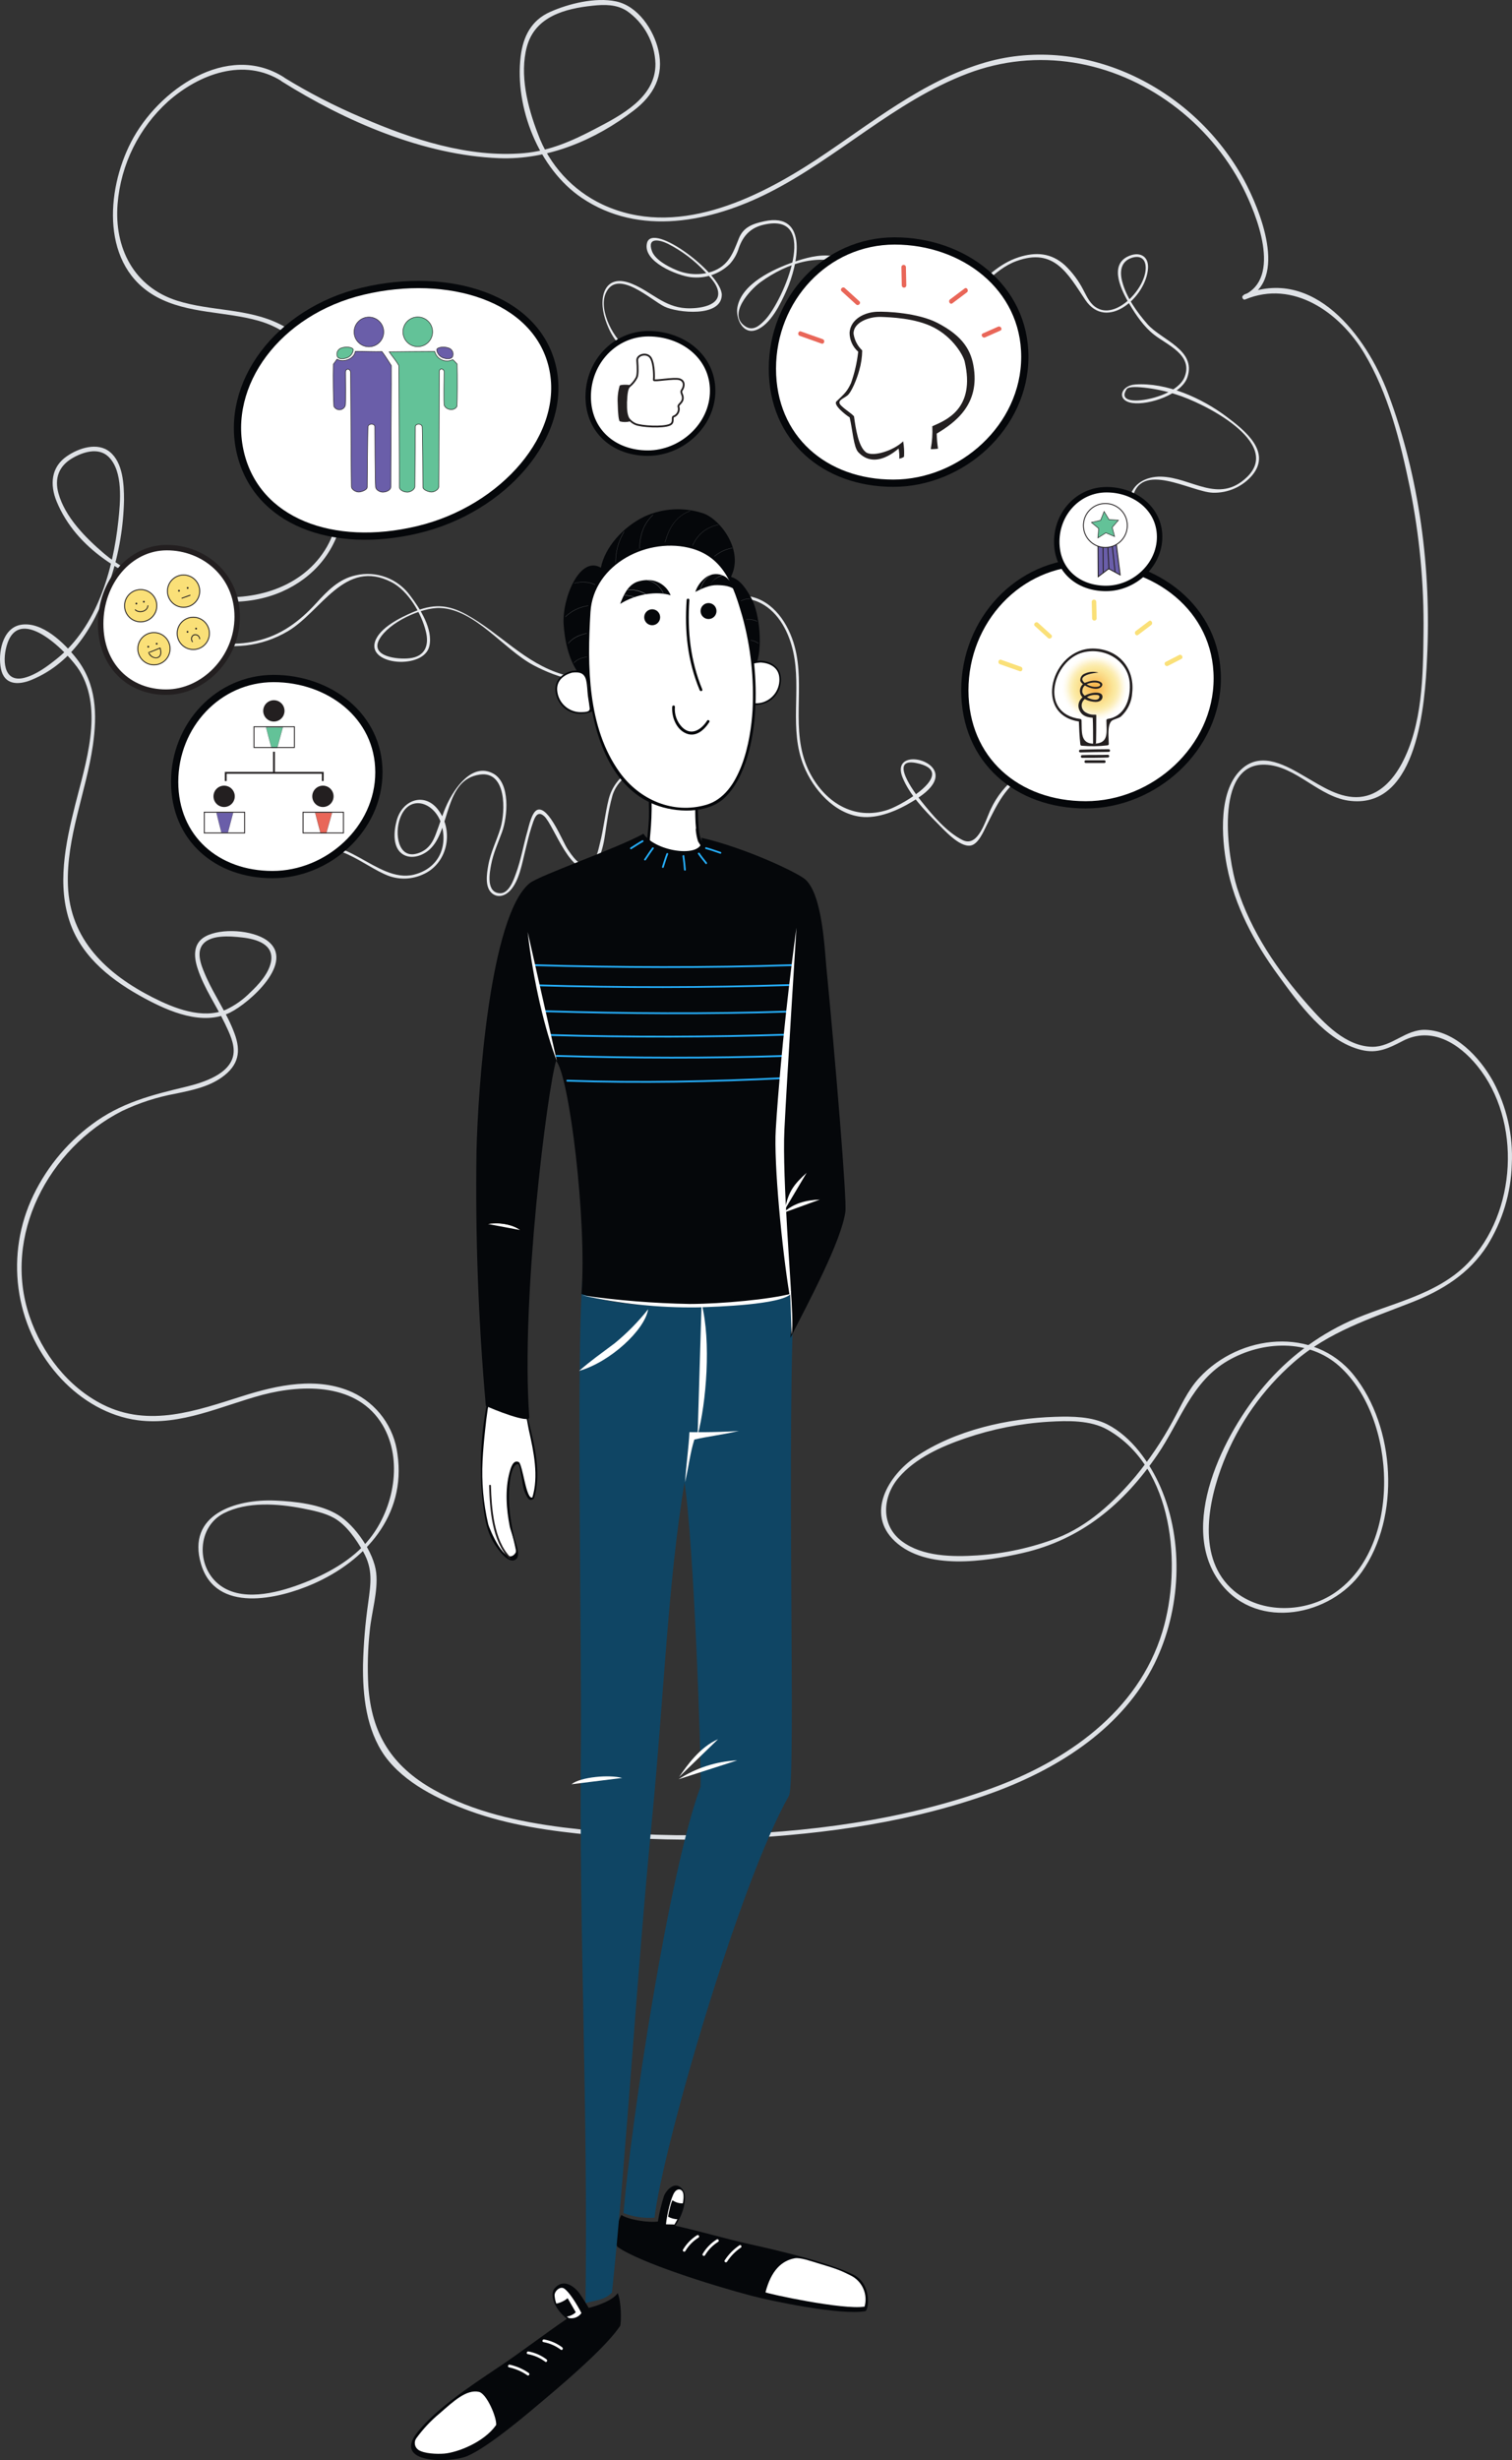 <svg width="366" height="595" viewBox="0 0 366 595" fill="none" xmlns="http://www.w3.org/2000/svg">
<rect x="0" y="0" width="366" height="595" fill="#333333" stroke="none"/>
<path d="M68.757 18.706C54.98 9.929 38.202 21.812 31.738 34.336C25.599 46.193 24.424 64.492 37.93 71.82C45.525 75.936 54.523 75.269 62.653 77.604C73.502 80.719 78.299 89.943 80.378 100.361C82.421 110.559 84.509 123.838 78.624 133.088C72.485 142.742 60.207 145.726 49.516 143.979C41.105 142.602 31.747 139.468 25.161 133.86C20.732 130.087 15.75 125.084 14.154 119.327C13.163 115.746 14.198 112.78 17.434 110.857C19.969 109.357 23.74 108.11 26.204 110.41C29.905 113.92 29.125 121.477 28.643 125.997C27.371 137.933 23.451 151.571 13.733 159.347C11.47 161.155 8.761 163.191 5.91 163.928C0.648 165.28 0.517 159.233 1.823 155.52C5.112 146.191 16.733 158.153 19.241 162.182C25.126 171.713 20.688 184.746 18.189 194.698C15.856 203.975 13.681 214.208 17.075 223.511C20.127 231.866 27.441 237.386 35.01 241.459C40.965 244.671 49.042 248.164 55.699 244.89C60.303 242.626 71.766 232.603 64.609 227.434C61.101 224.915 53.532 224.389 49.7 226.495C46.7 228.154 46.885 231.357 47.84 234.253C49.393 239.01 52.366 243.196 54.506 247.681C55.506 249.796 56.848 252.49 56.514 254.922C55.848 259.81 49.051 261.855 45.113 262.82C36.711 264.83 29.213 266.699 22.161 272C15.78 276.762 10.728 283.084 7.489 290.36C4.358 297.485 3.387 305.372 4.697 313.044C6.007 320.716 9.539 327.834 14.856 333.514C19.758 338.718 26.213 342.554 33.361 343.501C43.815 344.879 53.664 339.991 63.513 337.358C73.528 334.725 86.596 334.541 92.612 344.66C97.612 353.085 95.358 364.767 89.481 372.147C85.316 377.413 78.835 380.862 72.66 383.162C66.802 385.347 58.163 387.55 52.796 383.048C47.428 378.545 47.806 369.251 54.181 365.995C59.803 363.125 67.214 363.652 73.213 364.819C75.712 365.311 78.58 365.872 80.834 367.127C83.869 368.821 86.28 372.393 87.947 375.333C90.315 379.546 89.753 382.986 89.131 387.62C88.419 392.564 88 397.546 87.876 402.54C87.771 410.105 88.657 418.337 93.139 424.683C97.91 431.274 106.25 435.276 113.696 437.996C123.194 441.446 133.306 442.867 143.322 443.815C155.234 444.95 167.213 445.226 179.166 444.64C199.995 443.622 221.613 440.533 241.241 433.231C256.799 427.377 271.831 417.723 279.453 402.382C285.837 389.446 286.706 372.981 280.917 359.667C278.348 353.77 273.901 347.468 268.025 344.484C264.263 342.589 259.553 342.536 255.44 342.668C243.986 343.019 231.19 345.871 221.596 352.383C215.062 356.824 209.44 366.083 216.649 372.797C224.253 379.871 238.505 377.685 247.582 375.597C261.737 372.349 271.998 363.792 280.181 351.821C285.645 343.844 288.425 334.198 297.221 329.099C305.553 324.272 316.823 323.737 324.286 330.495C338.16 343.071 339.476 373.903 323.199 385.163C316.103 390.069 305.439 390.429 298.642 384.706C289.635 377.045 292.371 363.231 296.151 353.612C299.823 344.301 305.676 336.008 313.218 329.433C321.681 322.078 331.53 318.989 341.756 314.969C349.158 312.073 355.648 308.036 360.007 301.252C363.7 295.335 365.752 288.54 365.953 281.567C366.298 274.589 364.727 267.651 361.41 261.504C358.165 255.676 352.228 249.322 345.098 249.076C340.257 248.91 336.968 253.219 332.197 253.175C325.812 253.105 320.559 247.541 316.647 243.109C309.315 234.824 302.808 225.301 299.44 214.673C297.221 207.652 293.652 184.579 306.184 184.939C313.788 185.167 319.34 192.978 327.014 193.715C343.256 195.383 344.94 169.958 345.431 159.329C346.527 137.757 343.616 115.333 335.968 95.078C330.767 81.308 317.972 64.264 301.071 71.276L301.492 72.285C312.017 67.608 304.886 50.502 301.168 43.595C295.191 32.634 285.906 23.843 274.638 18.477C263.403 13.141 250.687 11.632 238.68 15.046C223.324 19.478 210.773 29.939 197.644 38.584C182.805 48.308 163.493 57.664 145.9 49.484C138.596 46.067 132.944 39.89 130.184 32.309C127.711 25.92 125.711 18.021 127.553 11.246C129.553 4.014 136.691 2.092 143.427 1.381C146.321 1.074 149.198 1.021 151.732 2.636C153.805 4.076 155.511 5.982 156.714 8.201C157.917 10.421 158.584 12.891 158.661 15.415C158.749 23.568 150.355 27.877 144.076 31.159C138.533 34.064 133.113 36.487 126.816 37.039C113.424 38.207 99.787 33.713 87.657 28.465C81.109 25.701 74.779 22.444 68.722 18.723C68.126 18.346 67.573 19.294 68.17 19.671C83.553 29.325 102.47 37.548 120.791 38.259C132.631 38.724 144.12 33.871 153.434 26.71C158.231 23.024 160.792 18.346 159.38 12.185C158.231 7.182 154.425 1.443 149.084 0.328C144.102 -0.708 137.682 0.863 133.14 2.891C128.597 4.918 126.623 8.841 126.036 13.624C124.527 25.99 130.421 40.831 140.813 47.852C154.776 57.287 172.132 53.697 186.217 46.553C202.88 38.101 216.588 24.489 234.181 17.802C251.029 11.395 269.262 14.633 283.715 25.262C290.882 30.538 296.738 37.398 300.826 45.307C304.088 51.687 310.473 67.248 300.984 71.425C300.422 71.671 300.835 72.663 301.413 72.426C313.069 67.581 324.321 75.62 330.206 85.406C336.091 95.192 338.976 106.873 341.265 117.879C343.611 129.43 344.722 141.198 344.58 152.984C344.466 163.384 344.352 175.267 339.318 184.676C337.196 188.625 333.863 192.355 329.136 192.759C324.409 193.162 319.989 190.205 316.068 187.932C311.569 185.299 305.632 181.718 300.835 185.755C294.801 190.837 295.66 202.614 296.984 209.451C298.852 219.105 303.632 227.969 309.368 235.824C314.314 242.608 320.874 251.841 329.539 253.939C333.433 254.886 336.17 253.526 339.572 251.753C346.51 248.155 353.184 252.359 357.613 257.818C368.391 271.096 367.181 293.344 355.271 305.544C347.562 313.442 336.24 315.198 326.566 319.586C318.687 323.215 311.695 328.523 306.079 335.137C296.379 346.45 284.627 369.365 295.713 383.241C304.597 394.378 322.129 390.797 329.645 380.178C339.046 366.917 337.81 345.125 327.671 332.557C318.121 320.718 300.098 322.64 290.302 333.233C287.425 336.349 285.837 340.14 283.82 343.809C281.259 348.523 278.249 352.979 274.831 357.114C269.639 363.257 263.43 369.049 255.852 371.989C249.666 374.342 243.162 375.756 236.558 376.185C230.629 376.571 223.324 376.501 218.342 372.779C213.08 368.883 213.615 361.949 217.553 357.359C221.613 352.62 227.893 349.838 233.664 347.863C240.177 345.627 246.962 344.281 253.835 343.861C258.466 343.598 263.93 343.431 268.087 345.783C284.136 354.876 286.153 378.809 281.382 394.606C275.497 414.046 258.036 426.026 239.768 432.608C218.474 440.296 195.04 443.306 172.535 443.806C160.448 444.09 148.356 443.48 136.358 441.981C125.562 440.603 114.617 438.251 105.04 432.88C94.866 427.184 89.92 419.355 89.157 407.727C88.916 403.304 89.03 398.87 89.499 394.466C89.92 389.963 91.551 384.926 91.069 380.424C90.534 375.518 86.017 368.962 81.816 366.381C77.615 363.801 71.459 363.125 66.609 362.923C57.014 362.511 45.104 366.302 48.665 378.291C52.226 390.279 67.302 386.804 75.791 383.083C88.438 377.527 98.348 366.495 96.217 351.716C95.819 348.493 94.606 345.424 92.692 342.801C90.778 340.178 88.227 338.087 85.281 336.726C76.817 332.891 67.153 334.971 58.698 337.656C47.578 341.167 36.124 345.327 24.924 339.719C16.417 335.453 10.19 327.3 7.156 318.392C0.499 298.865 11.769 277.766 29.502 268.727C33.628 266.751 37.999 265.334 42.499 264.514C46.35 263.707 50.393 262.908 53.699 260.565C57.786 257.642 58.417 254.316 56.725 249.84C54.971 245.118 51.989 240.932 49.928 236.333C49.051 234.288 47.516 231.067 48.779 228.856C50.48 225.898 55.795 226.416 58.61 226.732C62.075 227.118 66.504 228.373 65.565 232.779C64.934 235.614 62.557 238.167 60.505 240.098C58.828 241.788 56.869 243.172 54.716 244.188C48.954 246.602 42.096 243.846 36.939 241.222C25.81 235.552 16.917 227.276 16.443 214.111C16.022 202.509 20.828 191.644 22.477 180.314C23.573 172.678 23.354 165.394 18.452 159.189C15.592 155.556 10.111 150.132 4.91 151.132C0.525 152.01 -0.536 158.074 0.227 161.752C1.034 165.692 4.419 165.754 7.612 164.437C18.048 160.163 23.652 150.114 26.818 139.863C28.813 133.728 29.892 127.331 30.02 120.88C30.02 117.15 29.765 111.911 26.608 109.313C23.617 106.847 19.039 108.365 16.189 110.34C12.33 112.973 12.032 117.247 13.733 121.345C18.548 132.904 30.195 139.442 41.447 143.084C50.156 145.91 59.698 146.832 68.266 143.084C75.817 139.758 81.281 133.43 82.807 125.233C84.456 116.457 82.992 106.215 80.878 97.552C78.975 89.742 75.239 82.132 67.723 78.394C59.996 74.523 51.007 75.296 42.903 72.733C32.379 69.407 27.608 59.919 28.467 49.3C29.24 39.792 33.61 30.937 40.684 24.542C48.191 17.907 59.049 13.817 68.205 19.645C68.801 20.031 69.354 19.083 68.757 18.706Z" fill="#DFE2E6"/>
<path d="M33.677 141.908C40.035 155.459 56.865 160.286 69.722 152.642C77.8 147.85 83.465 134.984 94.77 140.802C98.822 142.891 102.006 148.368 103.067 152.659C103.944 156.038 102.918 158.803 99.129 159.206C96.314 159.549 89.482 158.838 91.832 154.608C94.13 150.509 102.041 146.858 106.61 147.051C115.047 147.42 121.931 157.03 129.062 160.848C135.315 164.2 142.91 166.175 149.935 164.358C157.951 162.252 162.116 155.318 167.94 150.088C172.325 146.165 178.464 142.9 184.261 145.928C188.585 148.201 191.023 153.107 192.023 157.706C194.005 166.807 190.953 176.39 194.557 185.246C196.855 190.907 201.872 196.708 208.292 197.533C212.563 198.077 217.316 196.014 220.877 193.838C222.947 192.574 227.156 189.889 226.367 186.878C225.341 182.982 215.948 181.77 218.474 188.037C220.149 192.17 223.736 195.935 226.814 199.016C228.463 200.64 232.19 204.914 234.909 204.51C236.768 204.238 238.058 201.157 238.751 199.771C241.32 194.619 243.364 190.073 248.608 187.036C253.572 184.158 258.431 184.482 263.921 184.482C268.894 184.482 274.393 183.455 275.612 189.748C275.691 190.169 276.322 189.994 276.243 189.573C275.121 183.719 270.762 183.692 265.622 183.763C258.466 183.85 252.222 183.271 246.144 187.852C243.453 189.901 241.298 192.572 239.864 195.637C238.54 198.358 236.812 205.098 232.962 203.158C229.112 201.219 225.7 197.12 223.034 193.803C221.377 191.749 214.975 183.148 221.815 184.544C232.129 186.641 218.693 194.558 215.062 195.804C206.66 198.682 199.276 193.864 195.619 186.071C191.234 176.61 194.996 166.131 192.365 156.372C190.9 150.948 187.278 145.296 181.367 144.216C174.079 142.874 168.098 148.692 163.59 153.554C160.213 157.214 156.872 160.944 152.189 162.857C147.093 164.929 141.463 164.665 136.253 163.129C126.974 160.382 121.142 153.195 112.959 148.666C108.302 146.086 104.733 146.033 99.892 148.087C96.954 149.359 91.832 151.817 90.762 155.239C89.008 160.962 102.593 161.962 103.917 156.319C104.908 152.185 101.628 147.113 99.269 144.032C97.797 142.016 95.766 140.477 93.426 139.608C91.087 138.738 88.544 138.577 86.114 139.144C81.992 140.021 79.194 142.97 76.467 145.963C72.441 150.351 67.933 153.712 62.022 155.029C56.556 156.316 50.815 155.681 45.761 153.231C40.708 150.781 36.652 146.665 34.273 141.575C34.098 141.189 33.528 141.522 33.712 141.908H33.677Z" fill="#E8EAED"/>
<path d="M152.232 84.502C148.724 82.431 144.786 75.111 146.619 70.951C149.347 64.755 157.556 72.575 160.862 74.163C163.993 75.664 174.5 76.796 174.719 71.416C174.912 66.352 157.933 53.495 156.617 58.778C155.495 63.325 164.046 66.677 167.221 67.037C168.917 67.24 170.637 67.065 172.258 66.525C173.879 65.985 175.36 65.093 176.596 63.913C177.638 62.782 178.409 61.428 178.85 59.954C179.92 56.935 181.726 55.084 184.84 54.355C198.811 51.09 189.637 72.785 185.147 77.428C183.91 78.71 182.393 80.061 180.639 79.069C175.798 76.235 181.604 70.047 184.077 68.248C190.646 63.483 199.188 60.692 206.564 64.834C213.939 68.977 222.911 77.34 231.997 73.093C237.259 70.618 240.355 65.238 246.03 63.149C255.142 59.814 258.439 66.124 262.693 72.505C267.885 80.298 277.497 71.794 277.9 64.843C278.067 61.824 275.708 60.744 273.015 62.026C268.35 64.246 271.577 70.512 273.419 73.575C274.98 76.208 276.927 79.069 279.365 80.956C282.531 83.449 288.793 85.827 286.776 91.102C285.399 94.709 279.102 96.648 275.541 96.85C274.559 96.903 270.849 96.991 272.717 94.121C273.226 93.331 276.164 93.673 276.988 93.752C279.608 94.037 282.191 94.59 284.697 95.402C291.187 97.368 310.561 107.031 301.826 115.412C294.932 122.021 288.398 115.412 280.961 115.281C277.506 115.228 274.129 116.913 273.471 120.494C273.401 120.906 274.033 121.091 274.112 120.669C275.866 111.226 288.249 118.967 293.573 119.169C295.381 119.225 297.179 118.874 298.834 118.142C300.488 117.41 301.957 116.315 303.132 114.938C307.833 109.242 301.317 104.091 296.853 100.747C290.898 96.28 282.373 92.445 274.778 92.989C271.218 93.243 270.156 96.929 274.156 97.473C278.155 98.017 286.039 95.385 287.425 91.242C289.644 84.607 281.207 82.281 277.778 78.42C275.226 75.524 272.603 71.846 271.639 68.064C271.007 65.677 271.305 63.211 273.98 62.35C275.734 61.797 277.05 62.35 277.295 64.176C277.927 69.064 270.63 77.209 265.692 74.567C263.938 73.689 263.149 71.838 262.263 70.179C261.119 67.934 259.604 65.898 257.782 64.158C254.466 61.157 250.765 60.876 246.573 62.219C241.68 63.798 238.61 67.344 234.725 70.451C227.533 76.217 219.456 72.206 212.799 67.879C209.361 65.668 205.59 62.5 201.398 61.903C198.293 61.455 194.855 62.412 191.961 63.43C187.173 65.115 179.481 68.626 178.49 74.356C178.034 76.989 179.806 80.948 182.963 79.842C186.532 78.595 189.006 73.347 190.409 70.188C193.11 64.211 195.908 51.204 185.024 53.513C182.165 54.127 179.92 54.934 178.824 57.734C177.411 61.306 176.333 64.299 172.298 65.703C169.417 66.638 166.292 66.469 163.528 65.229C161.66 64.448 158.556 62.824 157.801 60.7C156.591 57.269 159.722 58.015 161.643 58.945C165.048 60.674 168.121 62.991 170.72 65.791C171.825 66.958 173.211 68.362 173.684 69.933C174.956 74.093 168.948 74.716 166.019 74.541C160.757 74.234 157.696 70.609 153.092 68.687C146.426 65.896 144.716 71.724 146.505 77.226C147.47 80.21 149.136 83.308 151.917 84.941C152.276 85.16 152.609 84.59 152.241 84.37L152.232 84.502Z" fill="#E8EAED"/>
<path d="M74.124 206.581C80.711 202.193 88.06 209.539 93.963 211.794C96.655 212.801 99.634 212.71 102.259 211.54C108.197 209.047 109.968 201.394 106.25 196.111C102.943 191.424 97.427 193.338 96.032 198.402C95.313 201.035 94.91 205.221 97.743 206.757C99.795 207.871 102.426 206.897 104.031 205.423C109.144 200.727 107.407 188.537 116.186 187.335C122.606 186.457 122.387 196.164 121.15 200.271C120.221 203.351 118.738 206.134 118.177 209.372C117.826 211.364 117.3 214.638 119.159 216.104C120.615 217.253 122.378 216.595 123.501 215.384C125.693 213.014 126.342 208.933 127.096 205.94C127.588 203.992 128.017 202.009 128.64 200.087C129.228 198.331 129.833 195.698 131.727 197.401C134.069 199.49 138.506 213.199 143.497 209.337C146.128 207.257 146.4 201.693 146.943 198.7C147.251 196.55 147.696 194.421 148.276 192.328C149.873 187.317 155.81 184.351 160.73 186.668C161.107 186.843 161.441 186.273 161.063 186.097C155.126 183.306 148.873 187.282 147.347 193.259C146.47 196.769 146.119 200.455 145.207 204.001C144.839 205.467 144.33 208.389 142.716 209.109C140.427 210.1 138.331 206.739 137.366 205.317C136.226 203.641 132.867 194.996 130.14 195.848C128.71 196.295 127.991 199.946 127.666 201.052C126.684 204.457 126.105 207.994 124.869 211.32C124.316 212.83 123.194 216.112 121.045 216.042C117.59 215.919 118.519 211.022 118.888 209.118C119.422 206.327 120.563 203.896 121.519 201.263C122.878 197.542 123.632 189.318 119.317 187.054C114.213 184.377 109.959 190.784 108.214 194.505C107.135 196.813 106.46 199.253 105.531 201.64C104.838 203.492 103.943 205.098 102.022 206.028C96.76 208.53 95.532 202.518 96.62 198.612C98.558 191.661 105.39 193.812 106.934 199.604C108.416 205.247 105.855 210.136 100.163 211.549C91.147 213.751 82.693 200.06 73.747 206.046C73.397 206.283 73.747 206.853 74.081 206.616L74.124 206.581Z" fill="#E8EAED"/>
<path d="M160.749 531.044C161.512 529.288 163.933 527.05 165.573 530.096C165.994 530.877 166.081 534.484 163.468 538.302C169.607 539.662 175.492 541.444 181.605 542.795C189.077 544.463 200.154 547.087 206.424 550.062C211.222 552.335 210.248 558.838 209.468 558.97C203.451 560.041 186.665 556.504 181.938 555.258C172.186 552.695 154.75 547.166 149.532 543.462C148.83 542.962 148.787 538.591 150.409 535.704C152.058 536.854 156.943 537.617 159.258 537.292C159.589 535.173 160.088 533.084 160.749 531.044Z" fill="#05070A"/>
<path d="M205.881 550.325C207.244 550.982 208.332 552.099 208.954 553.479C209.577 554.86 209.693 556.415 209.283 557.873C204.144 558.75 185.753 554.748 185.297 554.415C186.656 549.149 189.2 546.771 192.366 546.183C193.707 545.928 196.426 546.92 197.97 547.376C202.995 548.86 203.618 549.211 205.881 550.325Z" fill="white"/>
<path d="M178.998 543.032C177.574 543.998 176.357 545.239 175.42 546.683C175.183 547.034 175.753 547.359 175.99 547.016C176.864 545.666 178.001 544.505 179.331 543.602C179.691 543.374 179.331 542.804 178.998 543.032Z" fill="white"/>
<path d="M173.518 541.61C172.11 542.489 170.934 543.692 170.088 545.121C169.869 545.48 170.439 545.814 170.658 545.454C171.447 544.129 172.542 543.013 173.851 542.198C174.202 541.97 173.851 541.399 173.518 541.628V541.61Z" fill="white"/>
<path d="M168.756 540.592C167.346 541.468 166.17 542.673 165.327 544.103C165.107 544.463 165.677 544.796 165.897 544.436C166.682 543.108 167.777 541.991 169.089 541.18C169.44 540.952 169.089 540.382 168.756 540.61V540.592Z" fill="white"/>
<path d="M161.205 537.959C161.416 535.651 162.442 531.368 163.301 530.184C164.003 529.218 165.055 529.359 165.362 530.394C165.687 531.561 165.266 534.782 163.249 538.021C162.556 537.959 162.073 538.012 161.205 537.959Z" fill="white"/>
<path d="M165.44 532.895C164.506 532.957 163.579 532.7 162.809 532.167C162.485 532.369 161.801 535.449 161.713 536.125C162.477 536.532 163.329 536.749 164.195 536.757C164.66 536.204 165.379 533.246 165.44 532.895Z" fill="#05070A"/>
<path d="M140.244 554.634C139.008 552.967 136.377 550.966 134.246 553.458C133.132 554.757 133.816 558.04 137.219 560.822C132.062 564.332 125.975 568.984 120.766 572.459C112.662 577.857 105.471 582.789 101.103 588.178C94.736 596.076 109.18 595.664 113.039 594.049C118.354 591.829 128.247 583.289 131.851 580.261C138.99 574.267 147.12 567.044 150.137 562.498C150.383 561.568 150.453 556.864 149.523 554.599C148.427 556.293 144.796 557.627 142.507 558.189C142.533 558.25 141.288 556.074 140.244 554.634Z" fill="#05070A"/>
<path d="M100.812 589.661C100.646 589.88 100.526 590.13 100.461 590.398C100.396 590.665 100.387 590.942 100.434 591.213C100.481 591.484 100.583 591.743 100.734 591.972C100.885 592.202 101.082 592.398 101.312 592.548C102.689 593.426 105.697 593.575 107.53 593.426C110.793 593.136 117.177 590.688 120.107 586.492C120.229 584.518 117.765 578.901 115.941 578.497C112.88 577.813 109.696 580.849 106.425 583.693C104.312 585.44 102.427 587.444 100.812 589.661Z" fill="white"/>
<path d="M123.204 572.556C124.802 572.899 126.316 573.555 127.659 574.487C128.019 574.724 128.343 574.153 127.992 573.925C126.601 572.959 125.034 572.276 123.379 571.915C122.967 571.845 122.792 572.477 123.204 572.556Z" fill="white"/>
<path d="M127.728 569.361C129.272 569.63 130.729 570.261 131.981 571.204C132.315 571.459 132.648 570.888 132.306 570.643C131.016 569.664 129.514 569.005 127.921 568.721C127.5 568.65 127.324 569.282 127.745 569.361H127.728Z" fill="white"/>
<path d="M131.51 566.447C133.053 566.723 134.51 567.357 135.763 568.299C136.105 568.554 136.43 567.983 136.096 567.729C134.805 566.756 133.303 566.101 131.711 565.816C131.299 565.737 131.124 566.377 131.536 566.447H131.51Z" fill="white"/>
<path d="M140.744 559.426C139.682 557.364 137.779 554.266 136.534 553.485C135.525 552.853 134.131 554.213 134.245 555.24C134.385 556.451 134.569 558.399 137.648 560.62C138.224 560.756 138.828 560.715 139.38 560.502C139.933 560.289 140.408 559.914 140.744 559.426Z" fill="white"/>
<path d="M134.525 557.171C135.584 556.986 136.576 556.526 137.402 555.837C138.077 557.013 139.042 558.645 139.375 559.242C138.753 559.826 137.96 560.195 137.113 560.295C135.971 559.521 135.074 558.437 134.525 557.171Z" fill="#05070A"/>
<path d="M182.911 160.97C184.727 157.065 183.911 148.49 181.938 144.804C180.798 142.672 179.158 140.065 176.921 139.539C180.131 133.263 174.518 125.777 170.379 124.206C165.684 122.607 160.556 122.858 156.04 124.908C150.777 127.427 146.392 132.43 145.454 137.309C140.306 134.246 135.991 144.831 136.438 151.106C136.885 157.381 138.903 164.147 144.603 166.473C146.577 167.173 148.649 167.552 150.742 167.597C157.68 168.079 164.722 168.957 171.598 167.921C180.544 166.543 181.105 164.876 182.911 160.97Z" fill="#05070A"/>
<g opacity="0.5">
<path opacity="0.5" d="M144.893 142.022C143.63 140.609 140.674 140.504 139.008 141.039C138.955 141.039 139.008 141.136 139.008 141.118C140.657 140.592 143.577 140.706 144.814 142.084L144.875 142.022H144.893Z" fill="white"/>
<path opacity="0.5" d="M144.34 146.182C141.402 146.437 139.008 147.06 136.824 149.166C136.824 149.166 136.824 149.263 136.886 149.228C139.052 147.165 141.429 146.524 144.34 146.27C144.402 146.27 144.402 146.173 144.34 146.182Z" fill="white"/>
<path opacity="0.5" d="M143.358 152.879C141.191 153.221 138.929 153.756 137.525 155.608C137.525 155.608 137.525 155.713 137.587 155.669C138.981 153.914 141.235 153.309 143.384 152.958C143.436 152.958 143.384 152.87 143.384 152.879H143.358Z" fill="white"/>
<path opacity="0.5" d="M143.227 158.724C141.622 158.838 140.113 159.075 138.912 160.242C138.904 160.251 138.9 160.263 138.9 160.276C138.901 160.288 138.907 160.3 138.916 160.308C138.926 160.316 138.938 160.32 138.95 160.319C138.962 160.318 138.974 160.313 138.982 160.303C140.166 159.145 141.613 158.917 143.227 158.811C143.239 158.811 143.25 158.807 143.258 158.799C143.266 158.79 143.271 158.779 143.271 158.768C143.271 158.756 143.266 158.745 143.258 158.736C143.25 158.728 143.239 158.724 143.227 158.724Z" fill="white"/>
<path opacity="0.5" d="M177.247 132.491C175.482 132.807 173.847 133.627 172.537 134.852C172.493 134.852 172.537 134.957 172.599 134.913C173.898 133.699 175.522 132.888 177.273 132.579C177.326 132.579 177.273 132.482 177.273 132.491H177.247Z" fill="white"/>
<path opacity="0.5" d="M173.825 126.918C172.421 127.168 171.105 127.779 170.006 128.689C168.907 129.6 168.063 130.779 167.555 132.114C167.555 132.166 167.625 132.193 167.642 132.114C168.147 130.795 168.984 129.629 170.072 128.729C171.16 127.829 172.462 127.227 173.852 126.979C173.904 126.979 173.852 126.883 173.852 126.892L173.825 126.918Z" fill="white"/>
<path opacity="0.5" d="M167.029 123.548C163.521 124.856 161.925 127.681 160.934 131.157C160.934 131.21 161.004 131.236 161.013 131.157C161.995 127.717 163.53 124.899 167.055 123.609C167.108 123.609 167.055 123.504 167.055 123.522L167.029 123.548Z" fill="white"/>
<path opacity="0.5" d="M158.031 124.504C155.338 127.05 154.689 130.209 154.777 133.799C154.777 133.81 154.782 133.821 154.79 133.83C154.798 133.838 154.809 133.843 154.821 133.843C154.833 133.843 154.844 133.838 154.852 133.83C154.86 133.821 154.865 133.81 154.865 133.799C154.786 130.235 155.409 127.111 158.092 124.566C158.092 124.522 158.092 124.461 158.031 124.504Z" fill="white"/>
<path opacity="0.5" d="M151.031 128.559C149.542 131.013 148.835 133.864 149.005 136.73C149.005 136.742 149.01 136.753 149.018 136.761C149.026 136.769 149.038 136.774 149.049 136.774C149.061 136.774 149.072 136.769 149.08 136.761C149.088 136.753 149.093 136.742 149.093 136.73C148.917 133.878 149.621 131.041 151.11 128.603C151.11 128.603 151.058 128.515 151.031 128.603V128.559Z" fill="white"/>
<path opacity="0.5" d="M179.141 145.541C179.852 145.076 180.686 144.835 181.535 144.848C181.596 144.848 181.596 144.769 181.535 144.76C180.671 144.749 179.823 144.993 179.097 145.463C179.09 145.466 179.083 145.472 179.079 145.479C179.075 145.486 179.072 145.494 179.072 145.502C179.072 145.51 179.075 145.518 179.079 145.525C179.083 145.532 179.09 145.538 179.097 145.541H179.141Z" fill="white"/>
<path opacity="0.5" d="M180.438 149.868C181.394 149.742 182.366 149.898 183.236 150.316C183.288 150.316 183.332 150.263 183.279 150.237C182.396 149.815 181.409 149.657 180.438 149.781C180.385 149.781 180.385 149.877 180.438 149.868Z" fill="white"/>
<path opacity="0.5" d="M181.28 154.845C182.093 154.883 182.88 155.148 183.552 155.608C183.596 155.608 183.639 155.564 183.596 155.529C182.91 155.062 182.109 154.795 181.28 154.757C181.269 154.757 181.257 154.761 181.249 154.77C181.241 154.778 181.236 154.789 181.236 154.801C181.236 154.812 181.241 154.824 181.249 154.832C181.257 154.84 181.269 154.845 181.28 154.845Z" fill="white"/>
</g>
<path d="M168.748 200.613C169.011 202.904 169.23 204.036 170.826 205.695C164.363 208.24 161.021 208.24 156.732 204.273C157.284 200.052 157.483 195.793 157.329 191.539C163.003 193.715 165.731 193.083 168.537 192.46C168.537 192.46 168.485 198.314 168.748 200.613Z" fill="white"/>
<path d="M168.414 200.613C168.487 201.588 168.672 202.551 168.966 203.483C169.054 203.703 170.08 205.177 170.054 205.326C169.721 207.082 163.397 207.231 162.161 206.985C161.036 206.741 159.967 206.285 159.012 205.642C157.197 204.475 157.205 203.799 157.398 201.939C157.667 199.203 157.778 196.455 157.732 193.706C157.732 193.373 157.477 192.013 157.732 191.793C160.333 193.12 163.273 193.63 166.169 193.259C166.3 193.259 168.677 192.767 168.282 192.53C168.357 193.163 168.357 193.802 168.282 194.435C168.282 196.497 168.282 198.568 168.493 200.578C168.537 201 169.194 201 169.15 200.578C168.94 197.866 168.87 195.145 168.94 192.425C168.939 192.375 168.926 192.326 168.904 192.282C168.881 192.237 168.849 192.199 168.809 192.168C168.77 192.138 168.724 192.117 168.675 192.107C168.627 192.096 168.576 192.097 168.528 192.109C164.842 192.931 160.994 192.609 157.495 191.188C157.446 191.174 157.395 191.172 157.345 191.182C157.295 191.191 157.248 191.212 157.207 191.242C157.167 191.273 157.133 191.312 157.11 191.358C157.087 191.403 157.075 191.453 157.074 191.503C156.986 193.592 157.144 195.69 157.074 197.779C157.013 199.622 156.793 201.43 156.618 203.264C156.495 204.589 156.355 204.335 157.495 205.256C161.757 208.723 166.204 207.819 171.01 205.976C171.063 205.958 171.111 205.928 171.149 205.887C171.187 205.846 171.215 205.796 171.229 205.742C171.243 205.688 171.243 205.631 171.229 205.577C171.215 205.523 171.188 205.473 171.15 205.432C169.962 204.083 169.264 202.373 169.168 200.578C169.019 200.201 168.361 200.192 168.414 200.613Z" fill="#05070A"/>
<path d="M184.156 160.014C185.219 160.065 186.259 160.341 187.208 160.821C187.699 161.186 188.102 161.656 188.387 162.196C188.672 162.737 188.833 163.335 188.857 163.946C188.91 164.871 188.761 165.797 188.418 166.658C188.076 167.519 187.549 168.295 186.875 168.931C186.134 169.541 185.263 169.97 184.329 170.187C183.394 170.403 182.423 170.4 181.49 170.177C181.569 168.194 181.209 164.744 180.92 161.322C181.327 160.876 181.83 160.527 182.39 160.3C182.95 160.074 183.553 159.976 184.156 160.014Z" fill="white"/>
<path d="M184.156 160.233C186.313 160.356 188.374 161.4 188.628 163.744C188.779 165.082 188.455 166.43 187.713 167.553C186.97 168.676 185.857 169.502 184.568 169.887C184.027 170.045 183.465 170.116 182.901 170.098C182.086 170.036 181.893 169.835 181.718 169.15C181.594 168.196 181.542 167.234 181.56 166.271C181.481 165.148 181.323 164.016 181.279 162.884C181.279 162.436 181.06 161.594 181.279 161.19C181.744 160.453 183.454 160.268 184.129 160.224C184.41 160.224 184.41 159.768 184.129 159.786C183.059 159.856 181.13 160.102 180.674 161.313C180.647 162.102 180.714 162.892 180.876 163.665C180.946 164.42 181.007 165.166 181.069 165.92C181.202 167.332 181.26 168.75 181.244 170.168C181.246 170.216 181.263 170.263 181.293 170.301C181.323 170.338 181.364 170.366 181.411 170.379C185.059 171.046 188.488 169.01 188.997 165.174C189.435 161.892 187.243 159.961 184.129 159.786C183.857 159.777 183.857 160.216 184.156 160.233Z" fill="#05070A"/>
<path d="M138.516 162.48C137.485 162.738 136.52 163.211 135.683 163.867C135.271 164.321 134.967 164.862 134.792 165.45C134.618 166.038 134.578 166.658 134.675 167.263C134.804 168.18 135.133 169.057 135.638 169.834C136.142 170.61 136.81 171.266 137.595 171.757C138.442 172.207 139.38 172.456 140.338 172.485C141.296 172.514 142.248 172.322 143.12 171.923C142.656 169.993 142.331 166.535 141.945 163.147C141.46 162.785 140.9 162.537 140.307 162.422C139.713 162.306 139.101 162.326 138.516 162.48Z" fill="white"/>
<path d="M138.454 162.269C135.587 162.98 133.806 165.122 134.639 168.132C135.709 171.976 139.595 173.556 143.173 172.134C143.228 172.116 143.274 172.078 143.303 172.028C143.332 171.978 143.342 171.919 143.331 171.862C143.045 170.502 142.828 169.128 142.682 167.746C142.585 166.93 142.498 166.122 142.41 165.306C142.448 164.569 142.365 163.831 142.164 163.121C141.445 162.032 139.63 162.111 138.516 162.243C138.244 162.243 138.235 162.717 138.516 162.682C140.27 162.463 141.48 162.761 141.892 164.569C142.173 165.789 142.164 167.14 142.322 168.378C142.427 169.185 142.594 169.984 142.673 170.783C142.717 171.274 142.901 171.511 142.541 171.897C142.182 172.283 140.787 172.248 140.323 172.248C138.941 172.186 137.628 171.626 136.627 170.671C135.626 169.716 135.004 168.431 134.876 167.053C134.657 164.63 136.42 163.209 138.577 162.664C138.614 162.637 138.641 162.599 138.655 162.556C138.668 162.513 138.669 162.467 138.655 162.424C138.642 162.38 138.615 162.342 138.579 162.315C138.543 162.287 138.5 162.271 138.454 162.269Z" fill="#05070A"/>
<path d="M182.498 171.774C182.226 178.562 180.198 185.164 176.613 190.933C174.693 194.136 171.351 195.488 166.089 195.602C156.275 195.804 150.846 189.459 147.672 183.78C143.936 177.084 143.172 171.581 142.681 163.928C142.26 157.451 142.287 146.375 143.094 143.865C144.365 139.977 149.812 135.493 153.328 133.413C158.082 130.604 173.044 129.691 177.245 140.943C181.446 152.194 182.98 159.163 182.498 171.774Z" fill="white"/>
<path d="M182.166 171.774C181.736 179.199 179.325 192.197 170.993 194.637C162.933 197.006 154.821 193.434 150.05 186.87C142.156 175.996 142.156 160.979 142.928 148.078C143.63 136.335 157.057 129.648 167.625 132.719C175.413 135.01 177.623 142.005 179.702 149.105C181.733 156.48 182.565 164.134 182.166 171.774C182.166 172.195 182.806 172.195 182.824 171.774C183.215 164.511 182.496 157.231 180.693 150.184C179.184 144.708 177.693 138.082 172.852 134.527C165.889 129.402 156.066 130.508 149.576 135.651C146.068 138.442 142.876 141.671 142.402 146.288C141.867 152.661 141.893 159.069 142.481 165.438C143.297 176.399 147.226 190.178 158.583 194.637C163.503 196.567 171.133 196.91 175.299 193.057C180.561 188.16 182.429 178.611 182.824 171.774C182.85 171.344 182.192 171.344 182.166 171.774Z" fill="#05070A"/>
<path d="M166.212 145.112C165.695 152.747 166.422 159.83 169.369 166.93C169.527 167.307 170.167 167.14 170.001 166.754C167.107 159.733 166.361 152.615 166.87 145.112C166.87 144.69 166.238 144.69 166.212 145.112Z" fill="#05070A"/>
<path d="M171.159 174.311C169.8 176.435 167.362 178.102 165.125 175.891C164.492 175.242 164.006 174.464 163.703 173.609C163.401 172.754 163.287 171.844 163.371 170.941C163.371 170.519 162.74 170.519 162.714 170.941C162.547 173.381 163.661 176.364 166.072 177.383C168.484 178.401 170.519 176.505 171.703 174.636C171.931 174.285 171.361 173.951 171.133 174.311H171.159Z" fill="#05070A"/>
<path d="M171.51 149.719C172.575 149.719 173.439 148.855 173.439 147.788C173.439 146.722 172.575 145.857 171.51 145.857C170.444 145.857 169.58 146.722 169.58 147.788C169.58 148.855 170.444 149.719 171.51 149.719Z" fill="#05070A"/>
<path d="M157.871 151.22C158.936 151.22 159.8 150.356 159.8 149.289C159.8 148.223 158.936 147.358 157.871 147.358C156.805 147.358 155.941 148.223 155.941 149.289C155.941 150.356 156.805 151.22 157.871 151.22Z" fill="#05070A"/>
<path d="M178.105 142.856C177.052 141.715 175.193 141.549 173.632 141.513C171.755 141.47 169.992 142.321 168.309 143.155C168.81 141.665 169.783 140.381 171.08 139.495C171.693 139.103 172.398 138.879 173.124 138.845C173.85 138.811 174.573 138.969 175.22 139.302C176.842 140.039 178.105 142.856 178.105 142.856Z" fill="#05070A"/>
<path d="M176.429 140.285C175.547 140.419 174.737 140.849 174.131 141.505C174.131 141.505 174.131 141.557 174.131 141.505C174.735 140.856 175.537 140.427 176.411 140.285H176.429Z" fill="white"/>
<path d="M174.973 139.109C174.263 139.283 173.601 139.615 173.036 140.08C172.472 140.544 172.019 141.13 171.711 141.794C171.711 141.794 171.711 141.847 171.711 141.794C172.018 141.139 172.47 140.562 173.032 140.106C173.594 139.65 174.252 139.327 174.956 139.161V139.117L174.973 139.109Z" fill="white"/>
<path d="M172.316 138.872C171.626 139.265 171.023 139.794 170.543 140.428C170.064 141.062 169.718 141.786 169.527 142.558C169.527 142.558 169.527 142.558 169.571 142.558C169.762 141.793 170.105 141.075 170.58 140.446C171.055 139.818 171.651 139.291 172.334 138.898C172.334 138.898 172.334 138.854 172.334 138.898L172.316 138.872Z" fill="white"/>
<path d="M162.336 143.971C161.953 143.026 161.331 142.197 160.532 141.564C159.732 140.932 158.783 140.518 157.776 140.364C156.565 140.206 155.334 140.333 154.18 140.732C151.882 141.61 150.856 144.146 150.119 146.059C154.039 143.611 159.03 142.926 162.336 143.971Z" fill="#05070A"/>
<path d="M160.616 143.515C160.255 142.697 159.706 141.977 159.014 141.411C158.322 140.845 157.507 140.451 156.635 140.259C156.635 140.259 156.635 140.259 156.635 140.302C157.499 140.493 158.306 140.883 158.991 141.442C159.677 142.002 160.222 142.715 160.581 143.523C160.581 143.523 160.634 143.523 160.581 143.523L160.616 143.515Z" fill="white"/>
<path d="M156.354 143.707C155.044 142.891 153.507 142.518 151.969 142.645V142.689C153.485 142.571 155 142.94 156.292 143.743L156.354 143.707Z" fill="white"/>
<path d="M153.574 144.401C152.808 144.097 151.985 143.965 151.162 144.015C151.162 144.015 151.162 144.067 151.162 144.059C151.979 144.006 152.797 144.138 153.556 144.445V144.401H153.574Z" fill="white"/>
<path d="M192.452 308.255C190.154 343.791 192.794 431.125 190.988 434.293C178.876 455.611 160.292 520.029 158.441 536.362C155.884 536.551 153.318 536.17 150.925 535.247C152.679 514.07 161.853 452.829 169.579 432.134C169.825 425.99 167.913 372.498 165.686 358.562C161.651 382.907 160.66 410.974 157.889 439.383C153.977 479.377 151.75 519.906 148.136 554.476C146.382 556.232 144.505 556.302 141.734 556.986C142.357 508.076 140.155 468.854 140.62 421.541C140.831 400.434 139.507 326.651 140.962 310.142C156.003 315.575 192.452 308.255 192.452 308.255Z" fill="#0F4564"/>
<path d="M129.062 362.292C126.764 364.591 126.554 353.717 125.203 353.673C123.177 353.612 122.896 360.44 122.967 364.758C123.019 367.654 125.124 375.421 125.124 376.255C125.124 377.299 123.528 377.369 122.616 376.536C121.135 375.237 119.92 373.663 119.038 371.902C117.406 368.909 116.529 359.694 116.529 355.288C116.722 349.576 117.308 343.884 118.283 338.253C120.388 338.411 125.3 339.692 126.957 340.965C126.975 340.965 131.447 355.736 129.062 362.292Z" fill="white"/>
<path d="M128.947 362.098C127.395 363.257 126.553 354.103 125.562 353.612C124.176 352.927 123.597 355.183 123.352 356.069C122.212 360.22 122.571 365.074 123.404 369.234C123.624 370.304 125.334 374.728 124.799 375.561C122.387 379.265 118.423 369.672 118.169 368.593C117.007 363.594 116.55 358.457 116.809 353.331C116.941 350.759 117.178 348.179 117.458 345.616C117.625 344.028 117.809 342.431 118.055 340.851C118.388 338.736 118.879 338.666 121.054 338.946C122.861 339.183 126.062 340.052 126.912 341.535C127.561 342.676 127.737 344.669 128.026 345.924C129.184 351.067 130.456 357.061 128.851 362.221C128.763 362.493 129.184 362.608 129.272 362.335C131.087 356.508 129.421 349.592 127.974 343.835C127.763 342.957 127.667 341.439 127.097 340.772C125.343 338.806 120.721 338.306 118.326 338.025C118.279 338.025 118.233 338.04 118.195 338.069C118.157 338.097 118.129 338.137 118.116 338.183C116.445 346.104 115.99 354.233 116.765 362.292C117.16 366.065 117.572 370.076 119.651 373.341C120.291 374.35 123.159 378.747 125.001 377.036C126.106 376 124.641 372.727 124.413 371.717C123.343 366.882 122.729 362.063 123.615 357.113C123.72 356.499 124.325 353.901 125.43 354.121C125.764 354.191 126.053 356.28 126.132 356.613C126.474 358.088 126.527 359.957 127.219 361.335C127.684 362.213 128.096 363.301 129.193 362.467C129.394 362.309 129.175 361.932 128.947 362.098Z" fill="#05070A"/>
<path d="M118.397 359.36C118.563 364.986 119.063 372.7 123.22 376.913C123.413 377.115 123.72 376.808 123.527 376.606C119.519 372.507 118.993 364.723 118.835 359.325C118.835 359.044 118.388 359.044 118.397 359.325V359.36Z" fill="#231F20"/>
<path d="M194.891 212.663C199.066 216.288 199.592 229.409 200.039 233.99C202.127 255.448 205.038 290.106 204.635 293.072C203.661 300.172 195.724 314.943 191.304 323.605C191.725 320.577 191.55 317.874 191.181 313.074C185.279 315.215 171.08 316.119 161.749 315.908C154.899 315.768 147.401 315.145 140.753 312.951C142.112 295.293 137.797 260.179 134.614 256.554C132.526 263.382 126.001 314.241 128.124 342.79C128.246 344.44 119.09 340.772 117.599 340.017C115.787 319.539 115.035 298.981 115.345 278.425C115.687 263.329 118.573 221.58 128.176 213.637C130.527 211.698 149.225 205.274 155.75 201.649C158.811 206.248 171.071 207.792 169.782 202.623C180.271 205.002 192.971 211.005 194.891 212.663Z" fill="#05070A"/>
<path d="M190.155 255.158C171.676 255.755 153.206 255.694 134.736 255.158C134.455 255.158 134.455 255.588 134.736 255.597C153.206 256.133 171.676 256.194 190.155 255.597C190.435 255.597 190.435 255.15 190.155 255.158Z" fill="#25ADF9"/>
<path d="M190.874 250.007C171.655 250.633 152.437 250.668 133.218 250.112C132.938 250.112 132.938 250.542 133.218 250.551C152.437 251.101 171.655 251.066 190.874 250.446C191.154 250.446 191.154 249.998 190.874 250.007Z" fill="#25ADF9"/>
<path d="M190.874 244.434C171.237 245.066 151.592 244.925 131.964 244.355C131.684 244.355 131.684 244.785 131.964 244.794C151.592 245.364 171.237 245.504 190.874 244.873C191.154 244.873 191.154 244.425 190.874 244.434Z" fill="#25ADF9"/>
<path d="M190.874 238.027C170.638 238.676 150.399 238.697 130.158 238.088C129.877 238.088 129.877 238.518 130.158 238.527C150.394 239.112 170.632 239.092 190.874 238.466C191.154 238.466 191.154 238.018 190.874 238.027Z" fill="#25ADF9"/>
<path d="M191.68 233.209C170.86 233.876 149.996 233.806 129.167 233.209C129.108 233.209 129.053 233.232 129.011 233.273C128.97 233.314 128.947 233.37 128.947 233.428C128.947 233.486 128.97 233.542 129.011 233.583C129.053 233.624 129.108 233.648 129.167 233.648C149.996 234.244 170.86 234.315 191.68 233.648C191.739 233.648 191.794 233.624 191.836 233.583C191.877 233.542 191.9 233.486 191.9 233.428C191.9 233.37 191.877 233.314 191.836 233.273C191.794 233.232 191.739 233.209 191.68 233.209Z" fill="#25ADF9"/>
<path d="M189.875 260.521C172.334 261.398 154.855 261.741 137.306 261.153C137.026 261.153 137.026 261.574 137.306 261.591C154.847 262.179 172.387 261.837 189.875 260.96C190.155 260.96 190.155 260.503 189.875 260.521Z" fill="#25ADF9"/>
<path d="M169.825 315.224C172.193 324.562 170.956 339.245 168.869 347.187L169.825 315.224Z" fill="white"/>
<path d="M156.898 316.646C156.108 321.666 147.68 329.442 140.164 331.566C143.225 328.933 144.9 327.801 148.794 324.878C151.781 322.431 154.497 319.671 156.898 316.646Z" fill="white"/>
<path d="M178.859 346.09C172.597 346.503 166.887 346.371 166.887 346.371C166.747 349.715 166.098 354.27 165.826 358.491C166.8 354.314 167.028 351.523 168.071 348.179C171.202 347.416 174.21 347.135 178.859 346.09Z" fill="white"/>
<path d="M178.464 425.762C173.408 426.001 168.506 427.576 164.256 430.326L178.464 425.762Z" fill="white"/>
<path d="M173.816 420.646C169.431 422.515 166.203 427.114 164.396 429.764L173.816 420.646Z" fill="white"/>
<path d="M150.61 430.01C147.541 429.176 140.586 429.729 138.332 431.537L150.61 430.01Z" fill="white"/>
<path d="M198.46 290.123C195.031 290.281 192.067 291.001 189.594 293.344L198.46 290.123Z" fill="white"/>
<path d="M195.258 283.646C192.408 286.279 190.873 287.912 189.996 292.511L195.258 283.646Z" fill="white"/>
<path d="M127.729 225.407C129.053 237.299 131.973 249.366 134.797 256.633L127.729 225.407Z" fill="white"/>
<path d="M126.098 297.531C124.291 295.995 119.906 295.503 117.889 295.995L126.098 297.531Z" fill="white"/>
<path d="M126.158 297.434C124.001 295.767 120.466 295.345 117.853 295.889C117.721 295.889 117.774 296.126 117.914 296.1C120.475 295.565 123.94 295.995 126.044 297.618C126.158 297.706 126.264 297.522 126.158 297.434Z" fill="black"/>
<path d="M192.794 224.371C191.417 234.341 188.979 254.281 187.786 273.141C187.269 281.356 189.321 302.296 191.102 313.065C191.23 313.05 191.354 313.005 191.461 312.933C191.645 312.24 189.321 284.708 189.874 273.282C190.426 261.855 192.794 224.371 192.794 224.371Z" fill="white"/>
<path d="M191.461 312.907C189.093 315.54 173.569 316.058 168.851 316.198C159.447 316.317 150.061 315.339 140.883 313.284C149.511 314.514 158.207 315.212 166.922 315.373C174.832 315.364 186.488 314.232 191.461 312.907Z" fill="white"/>
<path d="M191.207 312.328C191.312 312.222 191.461 312.205 191.461 312.328C191.619 314.873 192.049 320.7 191.619 322.772C191.619 322.745 191.365 314.215 191.207 312.328Z" fill="white"/>
<path d="M170.826 205.335C172.019 205.66 173.185 206.081 174.334 206.467C174.606 206.555 174.72 206.134 174.448 206.046C173.281 205.66 172.115 205.239 170.94 204.914C170.886 204.905 170.831 204.917 170.786 204.946C170.74 204.975 170.707 205.021 170.693 205.073C170.679 205.125 170.685 205.181 170.709 205.23C170.734 205.278 170.775 205.316 170.826 205.335Z" fill="#25ADF9"/>
<path d="M168.949 206.537C169.519 207.362 170.168 208.135 170.791 208.924C170.966 209.144 171.273 208.828 171.098 208.609C170.501 207.854 169.879 207.108 169.344 206.309C169.186 206.081 168.8 206.309 168.967 206.537H168.949Z" fill="#25ADF9"/>
<path d="M165.212 207.09C165.361 208.178 165.493 209.267 165.572 210.355C165.572 210.636 166.028 210.645 166.01 210.355C165.922 209.223 165.791 208.099 165.633 206.967C165.633 206.695 165.168 206.809 165.212 207.09Z" fill="#25ADF9"/>
<path d="M161.309 206.467C160.906 207.511 160.599 208.582 160.248 209.635C160.161 209.907 160.582 210.021 160.669 209.758C161.02 208.696 161.327 207.626 161.73 206.581C161.836 206.318 161.406 206.204 161.309 206.467Z" fill="#25ADF9"/>
<path d="M157.853 205.045C157.178 205.923 156.581 206.871 155.95 207.792C155.792 208.021 156.169 208.24 156.327 208.012C156.959 207.09 157.555 206.151 158.23 205.265C158.406 205.037 158.02 204.817 157.853 205.045Z" fill="#25ADF9"/>
<path d="M155.46 203.229C154.486 203.773 153.565 204.396 152.618 204.984C152.381 205.133 152.618 205.519 152.837 205.37C153.784 204.773 154.705 204.15 155.679 203.615C155.723 203.583 155.753 203.536 155.764 203.483C155.776 203.43 155.767 203.374 155.739 203.327C155.712 203.28 155.668 203.245 155.617 203.228C155.565 203.212 155.509 203.215 155.46 203.237V203.229Z" fill="#25ADF9"/>
<path d="M294.653 164.086C294.653 180.972 279.436 194.654 262.826 194.654C246.215 194.654 233.551 183.833 233.551 166.956C233.551 150.079 246.539 136.002 263.15 136.002C279.761 136.002 294.653 147.165 294.653 164.086Z" fill="white" stroke="#05070A" stroke-width="1.755" stroke-miterlimit="10"/>
<path d="M261.465 181.972C263.78 181.911 266.096 181.885 268.42 181.858C268.498 181.845 268.569 181.805 268.62 181.745C268.671 181.685 268.699 181.608 268.699 181.529C268.699 181.45 268.671 181.373 268.62 181.313C268.569 181.253 268.498 181.213 268.42 181.2C266.096 181.2 263.78 181.253 261.465 181.314C261.387 181.327 261.316 181.367 261.265 181.427C261.214 181.488 261.186 181.564 261.186 181.643C261.186 181.722 261.214 181.799 261.265 181.859C261.316 181.919 261.387 181.959 261.465 181.972Z" fill="#231F20"/>
<path d="M261.912 183.289C263.999 183.289 266.087 183.289 268.174 183.21C268.595 183.21 268.595 182.534 268.174 182.551C266.087 182.622 263.999 182.551 261.912 182.63C261.834 182.643 261.763 182.683 261.712 182.744C261.661 182.804 261.633 182.88 261.633 182.96C261.633 183.039 261.661 183.115 261.712 183.176C261.763 183.236 261.834 183.276 261.912 183.289Z" fill="#231F20"/>
<path d="M262.789 184.535H267.35C267.428 184.522 267.499 184.482 267.55 184.422C267.601 184.362 267.629 184.285 267.629 184.206C267.629 184.127 267.601 184.05 267.55 183.99C267.499 183.93 267.428 183.89 267.35 183.877H262.789C262.711 183.89 262.64 183.93 262.589 183.99C262.538 184.05 262.51 184.127 262.51 184.206C262.51 184.285 262.538 184.362 262.589 184.422C262.64 184.482 262.711 184.522 262.789 184.535Z" fill="#231F20"/>
<path d="M265.043 174.407C269.519 174.407 273.147 170.777 273.147 166.298C273.147 161.819 269.519 158.188 265.043 158.188C260.568 158.188 256.939 161.819 256.939 166.298C256.939 170.777 260.568 174.407 265.043 174.407Z" fill="url(#paint0_radial)"/>
<path d="M261.466 173.881C251.31 172.617 254.941 159.531 262.264 157.767C267.597 156.486 273.297 159.909 273.49 165.596C273.622 169.361 272.166 173.31 268.061 173.898C267.993 173.917 267.932 173.959 267.89 174.016C267.847 174.073 267.824 174.143 267.825 174.214C267.825 176.97 268.517 179.743 264.966 179.866C261.414 179.989 261.914 176.97 261.8 174.214C261.8 173.793 261.124 173.784 261.142 174.214C261.221 176.154 261.291 178.093 261.51 180.024C261.51 180.111 261.544 180.194 261.605 180.257C261.665 180.319 261.748 180.355 261.835 180.357C263.911 180.543 266 180.514 268.07 180.27C268.156 180.267 268.237 180.233 268.297 180.172C268.358 180.112 268.392 180.03 268.395 179.945C268.395 178.462 267.974 175.557 269.017 174.416C269.403 173.986 270.771 173.749 271.298 173.328C272.122 172.592 272.791 171.699 273.267 170.701C273.743 169.704 274.015 168.622 274.069 167.518C274.709 161.567 270.693 156.916 264.615 156.854C254.529 156.74 249.881 173.091 261.466 174.539C261.914 174.618 261.914 173.933 261.466 173.881Z" fill="#231F20"/>
<path d="M264.596 179.945C264.596 178.19 264.596 175.074 264.508 173.591C262.491 173.477 261.772 172.713 261.36 171.906C261.111 171.453 261.007 170.935 261.064 170.421C261.12 169.907 261.334 169.424 261.675 169.036C262.666 167.606 266.341 166.939 266.806 168.158C267.078 168.896 266.543 169.791 265.192 169.756C263.587 169.703 261.684 169.001 261.456 167.544C261.339 166.986 261.446 166.404 261.754 165.924C262.063 165.444 262.548 165.105 263.105 164.981C265.411 164.104 267.236 164.981 266.753 165.859C265.876 167.614 261.553 165.771 261.491 164.56C261.478 164.205 261.577 163.854 261.776 163.559C261.975 163.264 262.262 163.04 262.596 162.919C263.637 162.443 264.814 162.359 265.911 162.682C264.473 162.743 262.289 163.226 262.009 164.095C261.728 164.964 263.719 166.07 264.877 166.131C265.754 166.175 266.429 165.982 266.306 165.552C266.183 165.122 265.148 164.973 264.28 165.113C263.412 165.253 261.991 165.666 261.974 167.219C261.974 168.097 263.254 168.843 264.254 169.115C264.99 169.308 265.955 169.378 266.104 168.624C266.21 168.115 265.762 168.027 264.885 168.062C264.404 168.079 263.931 168.196 263.498 168.406C263.064 168.616 262.68 168.914 262.368 169.282C262.161 169.499 262.008 169.761 261.919 170.048C261.831 170.334 261.81 170.637 261.859 170.933C261.907 171.229 262.023 171.51 262.199 171.753C262.374 171.997 262.603 172.196 262.868 172.336C264.184 173.1 265.008 172.74 265.368 172.898C265.368 174.249 265.368 179.647 265.28 179.849C265.06 179.923 264.828 179.956 264.596 179.945Z" fill="#231F20"/>
<path d="M242.056 160.646L246.827 162.331C247.493 162.559 247.783 161.506 247.116 161.269L242.345 159.575C241.679 159.347 241.389 160.4 242.056 160.637V160.646Z" fill="#FAE078"/>
<path d="M250.511 151.413L253.686 154.3C254.203 154.774 254.984 154.002 254.457 153.528L251.283 150.641C250.765 150.167 249.985 150.939 250.511 151.413Z" fill="#FAE078"/>
<path d="M264.264 145.507L264.36 149.614C264.377 149.747 264.442 149.87 264.543 149.959C264.644 150.048 264.774 150.097 264.908 150.097C265.043 150.097 265.173 150.048 265.274 149.959C265.375 149.87 265.439 149.747 265.456 149.614L265.36 145.507C265.343 145.373 265.278 145.25 265.177 145.161C265.076 145.072 264.946 145.023 264.812 145.023C264.677 145.023 264.547 145.072 264.447 145.161C264.346 145.25 264.281 145.373 264.264 145.507Z" fill="#FAE078"/>
<path d="M275.506 153.554L278.663 151.167C279.216 150.746 278.663 149.789 278.111 150.219L274.953 152.607C274.401 153.028 274.953 153.976 275.506 153.554Z" fill="#FAE078"/>
<path d="M282.732 161.032L285.959 159.373C286.591 159.048 286.03 158.101 285.407 158.425L282.179 160.084C281.557 160.409 282.109 161.357 282.732 161.032Z" fill="#FAE078"/>
<path d="M133.693 88.609C137.639 105.205 121.87 123.171 101.173 128.103C80.475 133.035 62.154 126.155 58.199 109.559C54.243 92.962 67.171 75.331 87.868 70.416C108.566 65.501 129.746 71.996 133.693 88.609Z" fill="white" stroke="#05070A" stroke-width="1.755" stroke-miterlimit="10"/>
<path d="M89.298 83.87C91.279 83.87 92.885 82.263 92.885 80.281C92.885 78.298 91.279 76.691 89.298 76.691C87.317 76.691 85.711 78.298 85.711 80.281C85.711 82.263 87.317 83.87 89.298 83.87Z" fill="#6A5EA9" stroke="#231F20" stroke-width="0.132" stroke-miterlimit="10"/>
<path d="M80.694 88.092C80.694 88.092 81.229 87.416 81.571 86.881C83.071 87.758 85.719 86.881 86.009 84.985C88.508 84.985 90.622 85.099 92.464 85.037C93.42 86.319 93.955 87.24 94.726 88.434C94.779 88.609 94.569 117.098 94.604 117.756C94.639 118.414 93.727 119.002 92.674 119.028C92.043 119.028 91.008 118.581 90.92 117.756C90.789 116.562 90.745 104.109 90.745 103.24C90.745 102.371 89.166 102.362 89.078 103.24C88.991 104.117 88.894 116.913 88.894 117.808C88.894 118.493 87.588 118.932 86.939 118.993C86.29 119.055 85.097 118.519 85.062 117.659C84.992 115.562 84.913 92.348 84.869 90.031C84.693 89.004 83.65 89.092 83.623 90.031C83.623 90.751 83.746 97.693 83.553 98.167C83.446 98.438 83.263 98.672 83.025 98.84C82.787 99.007 82.505 99.102 82.214 99.111C81.923 99.12 81.635 99.044 81.387 98.892C81.139 98.74 80.941 98.518 80.817 98.255C80.703 96.965 80.598 91.005 80.694 88.092Z" fill="#6A5EA9" stroke="#231F20" stroke-width="0.132" stroke-miterlimit="10"/>
<path d="M110.644 88.048C110.644 88.048 110.118 87.451 109.601 86.977C109.19 87.186 108.738 87.3 108.277 87.312C107.816 87.323 107.359 87.231 106.939 87.043C106.518 86.854 106.145 86.574 105.847 86.222C105.549 85.871 105.333 85.457 105.216 85.011C102.725 85.011 95.481 85.081 94.209 85.099C94.726 85.88 95.963 87.31 96.551 88.434C96.551 89.961 96.709 117.097 96.673 117.756C96.638 118.414 97.55 119.002 98.603 119.028C99.234 119.028 100.357 118.519 100.427 117.685C100.427 116.457 100.532 104.108 100.532 103.24C100.532 102.371 102.111 102.362 102.199 103.24C102.286 104.117 102.374 116.913 102.374 117.808C102.374 118.493 103.69 118.932 104.339 118.993C104.988 119.055 106.18 118.519 106.215 117.659C106.285 115.562 106.312 91.839 106.338 89.785C106.487 88.908 107.487 89.206 107.513 89.917C107.513 90.847 107.364 97.588 107.557 98.061C108.031 99.22 110.092 99.466 110.609 98.237C110.697 96.903 110.732 90.961 110.644 88.048Z" fill="#63C298" stroke="#231F20" stroke-width="0.132" stroke-miterlimit="10"/>
<path d="M101.128 83.844C103.109 83.844 104.715 82.237 104.715 80.254C104.715 78.272 103.109 76.665 101.128 76.665C99.147 76.665 97.541 78.272 97.541 80.254C97.541 82.237 99.147 83.844 101.128 83.844Z" fill="#63C298" stroke="#231F20" stroke-width="0.132" stroke-miterlimit="10"/>
<path d="M81.675 86.257C81.593 86.065 81.551 85.858 81.551 85.648C81.551 85.439 81.593 85.232 81.675 85.039C81.757 84.846 81.877 84.672 82.028 84.527C82.178 84.382 82.357 84.269 82.552 84.195C83.561 83.782 85.438 83.888 85.517 84.616C85.463 85.027 85.304 85.416 85.055 85.747C84.806 86.078 84.476 86.338 84.096 86.503C83.526 86.731 82.123 87.073 81.675 86.257Z" fill="#63C298" stroke="#231F20" stroke-width="0.132" stroke-miterlimit="10"/>
<path d="M109.547 86.257C109.631 86.065 109.674 85.858 109.675 85.648C109.676 85.438 109.634 85.23 109.552 85.037C109.47 84.844 109.349 84.67 109.198 84.525C109.046 84.38 108.867 84.268 108.67 84.195C107.662 83.782 105.794 83.888 105.715 84.616C105.767 85.026 105.924 85.415 106.172 85.746C106.419 86.077 106.748 86.338 107.127 86.503C107.697 86.731 109.074 87.073 109.547 86.257Z" fill="#6A5EA9" stroke="#231F20" stroke-width="0.132" stroke-miterlimit="10"/>
<path d="M91.717 186.782C91.717 200.447 79.439 211.522 65.959 211.522C52.479 211.522 42.279 202.746 42.279 189.099C42.279 175.451 52.803 164.104 66.231 164.104C79.658 164.104 91.717 173.117 91.717 186.782Z" fill="white" stroke="#05070A" stroke-width="1.755" stroke-miterlimit="10"/>
<path d="M54.639 188.906V186.922H78.134L78.125 188.897" fill="white"/>
<path d="M54.639 188.906V186.922H78.134L78.125 188.897" stroke="#231F20" stroke-width="0.439" stroke-miterlimit="10"/>
<path d="M66.32 181.806V186.896" stroke="#231F20" stroke-width="0.439" stroke-miterlimit="10"/>
<path d="M66.293 174.512C67.717 174.512 68.872 173.357 68.872 171.932C68.872 170.507 67.717 169.352 66.293 169.352C64.869 169.352 63.715 170.507 63.715 171.932C63.715 173.357 64.869 174.512 66.293 174.512Z" fill="#231F20"/>
<path d="M64.408 175.908C64.408 176.013 65.733 180.884 65.733 180.884H67.092L68.451 175.899L64.408 175.908Z" fill="#63C298" stroke="#231F20" stroke-width="0.044" stroke-miterlimit="10"/>
<path d="M71.256 175.767H61.486V180.788H71.256V175.767Z" stroke="#231F20" stroke-width="0.219" stroke-miterlimit="10"/>
<path d="M54.252 195.181C55.676 195.181 56.831 194.026 56.831 192.601C56.831 191.175 55.676 190.02 54.252 190.02C52.828 190.02 51.674 191.175 51.674 192.601C51.674 194.026 52.828 195.181 54.252 195.181Z" fill="#231F20"/>
<path d="M52.393 196.559C52.393 196.673 53.612 201.368 53.612 201.368H55.155L56.427 196.559H52.393Z" fill="#6A5EA9" stroke="#231F20" stroke-width="0.044" stroke-miterlimit="10"/>
<path d="M59.215 196.436H49.445V201.456H59.215V196.436Z" stroke="#231F20" stroke-width="0.219" stroke-miterlimit="10"/>
<path d="M78.168 195.181C79.592 195.181 80.747 194.026 80.747 192.601C80.747 191.175 79.592 190.02 78.168 190.02C76.744 190.02 75.59 191.175 75.59 192.601C75.59 194.026 76.744 195.181 78.168 195.181Z" fill="#231F20"/>
<path d="M76.291 196.559C76.291 196.664 77.615 201.535 77.615 201.535H78.966L80.369 196.559H76.291Z" fill="#E96658" stroke="#231F20" stroke-width="0.044" stroke-miterlimit="10"/>
<path d="M83.131 196.436H73.361V201.456H83.131V196.436Z" stroke="#231F20" stroke-width="0.219" stroke-miterlimit="10"/>
<path d="M172.508 94.516C172.508 102.845 165.001 109.594 156.819 109.594C148.636 109.594 142.383 104.258 142.383 95.929C142.383 87.6 148.776 80.711 156.976 80.711C165.177 80.711 172.508 86.187 172.508 94.516Z" fill="white" stroke="#05070A" stroke-width="1.316" stroke-miterlimit="10"/>
<path d="M152.697 93.322C152.969 93.006 150.277 92.927 150.005 93.269C149.599 94.653 149.436 96.096 149.522 97.535C149.575 100.168 149.777 101.826 150.066 101.923C150.854 102.129 151.681 102.129 152.469 101.923C151.851 100.368 151.585 98.696 151.689 97.026C151.71 95.726 152.057 94.453 152.697 93.322Z" fill="#231F20"/>
<path d="M152.346 93.454C153.072 92.872 153.67 92.146 154.1 91.321C154.424 90.628 154.398 89.057 154.249 87.196C154.135 85.766 156.757 85.081 157.591 86.687C158.424 88.293 158.336 91.496 158.275 91.891C158.213 92.286 163.168 91.321 164.484 91.725C165.799 92.128 165.677 93.48 165.054 94.358C164.598 94.99 165.457 95.481 165.256 96.569C165.098 97.447 164.124 97.859 164.221 98.325C164.382 98.806 164.347 99.333 164.122 99.788C163.896 100.244 163.5 100.592 163.019 100.756C162.546 100.975 163.309 102.212 162.142 102.73C160.502 103.467 155.205 103.187 153.784 102.555C153.144 102.268 152.586 101.824 152.162 101.265C151.636 100.387 151.522 99.123 151.557 97.289C151.653 94.893 151.855 93.945 152.346 93.454Z" fill="white" stroke="#231F20" stroke-width="0.439" stroke-miterlimit="10"/>
<path d="M280.699 129.858C280.699 136.739 274.499 142.321 267.728 142.321C260.958 142.321 255.801 137.932 255.801 131.025C255.801 124.118 261.063 118.44 267.86 118.44C274.657 118.44 280.699 123.004 280.699 129.858Z" fill="white" stroke="#05070A" stroke-width="1.316" stroke-miterlimit="10"/>
<path d="M265.781 131.201L265.825 139.477L268.377 137.546L271.149 139.056L270.14 130.982L265.781 131.201Z" fill="#6A5EA9" stroke="#231F20" stroke-width="0.219" stroke-miterlimit="10"/>
<path d="M266.965 130.543L267.07 138.643" stroke="#231F20" stroke-width="0.219" stroke-miterlimit="10"/>
<path d="M268.121 131.315L268.437 137.713" stroke="#231F20" stroke-width="0.219" stroke-miterlimit="10"/>
<path d="M269.016 129.981L269.919 138.354" stroke="#231F20" stroke-width="0.219" stroke-miterlimit="10"/>
<path d="M267.569 132.412C270.504 132.412 272.883 130.031 272.883 127.094C272.883 124.156 270.504 121.775 267.569 121.775C264.633 121.775 262.254 124.156 262.254 127.094C262.254 130.031 264.633 132.412 267.569 132.412Z" fill="white" stroke="#231F20" stroke-width="0.219" stroke-miterlimit="10"/>
<path d="M267.263 123.706L268.447 125.672L270.727 125.812L269.227 127.541L269.798 129.762L267.693 128.867L265.754 130.095L265.956 127.813L264.193 126.357L266.421 125.839L267.263 123.706Z" fill="#63C298" stroke="#231F20" stroke-width="0.132" stroke-miterlimit="10"/>
<path d="M57.417 149.166C57.417 159.242 49.191 167.404 40.21 167.404C31.229 167.404 24.371 160.944 24.371 150.878C24.371 140.811 31.387 132.447 40.377 132.447C49.366 132.447 57.417 139.117 57.417 149.166Z" fill="white" stroke="#231F20" stroke-width="1.316" stroke-miterlimit="10"/>
<path d="M34.055 150.404C36.211 150.404 37.958 148.655 37.958 146.498C37.958 144.341 36.211 142.593 34.055 142.593C31.9 142.593 30.152 144.341 30.152 146.498C30.152 148.655 31.9 150.404 34.055 150.404Z" fill="#FAE078" stroke="#231F20" stroke-width="0.219" stroke-miterlimit="10"/>
<path d="M32.66 147.56C33.686 148.543 35.791 147.99 35.913 146.481C35.913 146.34 35.703 146.34 35.694 146.481C35.589 147.806 33.695 148.236 32.818 147.402C32.712 147.306 32.554 147.464 32.66 147.56Z" fill="#231F20"/>
<path d="M33.01 145.752C32.952 145.752 32.896 145.775 32.855 145.817C32.814 145.858 32.791 145.914 32.791 145.972C32.791 146.03 32.814 146.086 32.855 146.127C32.896 146.168 32.952 146.191 33.01 146.191C33.068 146.191 33.124 146.168 33.165 146.127C33.206 146.086 33.23 146.03 33.23 145.972C33.23 145.914 33.206 145.858 33.165 145.817C33.124 145.775 33.068 145.752 33.01 145.752Z" fill="#231F20"/>
<path d="M34.817 145.314C34.759 145.314 34.703 145.337 34.662 145.378C34.621 145.419 34.598 145.475 34.598 145.533C34.598 145.591 34.621 145.647 34.662 145.688C34.703 145.729 34.759 145.752 34.817 145.752C34.875 145.752 34.931 145.729 34.972 145.688C35.013 145.647 35.036 145.591 35.036 145.533C35.036 145.475 35.013 145.419 34.972 145.378C34.931 145.337 34.875 145.314 34.817 145.314Z" fill="#231F20"/>
<path d="M44.438 146.876C46.593 146.876 48.341 145.127 48.341 142.97C48.341 140.813 46.593 139.065 44.438 139.065C42.282 139.065 40.535 140.813 40.535 142.97C40.535 145.127 42.282 146.876 44.438 146.876Z" fill="#FAE078" stroke="#231F20" stroke-width="0.219" stroke-miterlimit="10"/>
<path d="M43.325 143.093C43.383 143.093 43.439 143.07 43.48 143.029C43.521 142.988 43.544 142.932 43.544 142.874C43.544 142.816 43.521 142.76 43.48 142.719C43.439 142.677 43.383 142.654 43.325 142.654C43.267 142.654 43.211 142.677 43.17 142.719C43.129 142.76 43.105 142.816 43.105 142.874C43.105 142.932 43.129 142.988 43.17 143.029C43.211 143.07 43.267 143.093 43.325 143.093Z" fill="#231F20"/>
<path d="M45.428 142.417C45.486 142.417 45.542 142.394 45.583 142.353C45.624 142.312 45.648 142.256 45.648 142.198C45.648 142.14 45.624 142.084 45.583 142.043C45.542 142.002 45.486 141.979 45.428 141.979C45.37 141.979 45.314 142.002 45.273 142.043C45.232 142.084 45.209 142.14 45.209 142.198C45.209 142.256 45.232 142.312 45.273 142.353C45.314 142.394 45.37 142.417 45.428 142.417Z" fill="#231F20"/>
<path d="M44.07 144.778L46.035 144.076C46.166 144.023 46.114 143.813 45.982 143.857L44.018 144.567C43.886 144.611 43.939 144.822 44.07 144.778Z" fill="#231F20"/>
<path d="M37.264 160.804C39.419 160.804 41.167 159.055 41.167 156.898C41.167 154.741 39.419 152.993 37.264 152.993C35.109 152.993 33.361 154.741 33.361 156.898C33.361 159.055 35.109 160.804 37.264 160.804Z" fill="#FAE078" stroke="#231F20" stroke-width="0.219" stroke-miterlimit="10"/>
<path d="M35.887 156.635C35.945 156.635 36.001 156.612 36.042 156.571C36.083 156.53 36.106 156.474 36.106 156.416C36.106 156.357 36.083 156.302 36.042 156.26C36.001 156.219 35.945 156.196 35.887 156.196C35.829 156.196 35.773 156.219 35.732 156.26C35.691 156.302 35.668 156.357 35.668 156.416C35.668 156.474 35.691 156.53 35.732 156.571C35.773 156.612 35.829 156.635 35.887 156.635Z" fill="#231F20"/>
<path d="M37.93 155.915C37.988 155.915 38.044 155.892 38.085 155.851C38.126 155.81 38.149 155.754 38.149 155.696C38.149 155.638 38.126 155.582 38.085 155.541C38.044 155.5 37.988 155.476 37.93 155.476C37.872 155.476 37.816 155.5 37.775 155.541C37.734 155.582 37.711 155.638 37.711 155.696C37.711 155.754 37.734 155.81 37.775 155.851C37.816 155.892 37.872 155.915 37.93 155.915Z" fill="#231F20"/>
<path d="M38.65 156.758C38.877 157.583 39.044 158.785 37.904 158.996C37.667 159.018 37.428 158.988 37.203 158.907C36.979 158.827 36.775 158.698 36.606 158.531C36.457 158.376 36.322 158.209 36.203 158.03C36.124 157.925 36.036 158.03 36.089 157.916C36.141 157.802 36.413 157.793 36.492 157.758L37.273 157.451L38.781 156.837C38.913 156.784 38.851 156.565 38.72 156.626C37.843 157.004 36.895 157.372 35.975 157.732C35.922 157.732 35.869 157.802 35.896 157.864C36.048 158.314 36.359 158.694 36.77 158.933C37.181 159.172 37.665 159.254 38.132 159.163C39.246 158.812 39.106 157.6 38.86 156.696C38.825 156.565 38.606 156.617 38.65 156.758Z" fill="#231F20"/>
<path d="M46.788 157.091C48.943 157.091 50.69 155.343 50.69 153.186C50.69 151.029 48.943 149.28 46.788 149.28C44.632 149.28 42.885 151.029 42.885 153.186C42.885 155.343 44.632 157.091 46.788 157.091Z" fill="#FAE078" stroke="#231F20" stroke-width="0.219" stroke-miterlimit="10"/>
<path d="M45.393 153.037C45.451 153.037 45.507 153.013 45.548 152.972C45.589 152.931 45.612 152.875 45.612 152.817C45.612 152.759 45.589 152.703 45.548 152.662C45.507 152.621 45.451 152.598 45.393 152.598C45.335 152.598 45.279 152.621 45.238 152.662C45.197 152.703 45.174 152.759 45.174 152.817C45.174 152.875 45.197 152.931 45.238 152.972C45.279 153.013 45.335 153.037 45.393 153.037Z" fill="#231F20"/>
<path d="M47.463 152.256C47.522 152.256 47.577 152.232 47.618 152.191C47.66 152.15 47.683 152.094 47.683 152.036C47.683 151.978 47.66 151.922 47.618 151.881C47.577 151.84 47.522 151.817 47.463 151.817C47.405 151.817 47.349 151.84 47.308 151.881C47.267 151.922 47.244 151.978 47.244 152.036C47.244 152.094 47.267 152.15 47.308 152.191C47.349 152.232 47.405 152.256 47.463 152.256Z" fill="#231F20"/>
<path d="M46.673 155.125C46.589 155.024 46.527 154.906 46.49 154.78C46.454 154.653 46.443 154.52 46.459 154.39C46.476 154.259 46.519 154.133 46.586 154.02C46.653 153.906 46.742 153.808 46.849 153.73C46.989 153.655 47.147 153.618 47.306 153.621C47.465 153.624 47.62 153.668 47.758 153.747C47.896 153.827 48.011 153.941 48.093 154.078C48.175 154.214 48.22 154.369 48.225 154.529C48.232 154.552 48.247 154.573 48.267 154.588C48.286 154.603 48.31 154.611 48.335 154.611C48.36 154.611 48.384 154.603 48.404 154.588C48.424 154.573 48.438 154.552 48.445 154.529C48.439 154.341 48.389 154.157 48.297 153.993C48.206 153.829 48.077 153.689 47.921 153.585C47.764 153.481 47.586 153.416 47.399 153.396C47.213 153.375 47.024 153.399 46.849 153.467C46.694 153.552 46.56 153.671 46.457 153.814C46.354 153.958 46.284 154.122 46.252 154.296C46.22 154.47 46.227 154.649 46.273 154.819C46.318 154.99 46.401 155.149 46.515 155.283C46.612 155.389 46.77 155.231 46.673 155.125Z" fill="#231F20"/>
<path d="M248.073 86.301C248.073 103.178 232.856 116.869 216.246 116.869C199.635 116.869 186.971 106.048 186.971 89.162C186.971 72.276 199.959 58.278 216.57 58.278C233.181 58.278 248.073 69.415 248.073 86.301Z" fill="white" stroke="#05070A" stroke-width="1.755" stroke-miterlimit="10"/>
<path d="M217.676 110.945C217.724 110.123 217.671 109.297 217.519 108.488C217.133 108.751 211.879 113.754 207.757 109.365C206.608 108.128 206.398 104.029 205.67 100.949C204.793 100.422 201.592 97.921 202.478 97.078C204.574 95.095 205.056 94.639 205.986 92.69C206.863 90.225 207.452 87.665 207.74 85.064C207.076 84.486 206.545 83.771 206.185 82.968C205.824 82.165 205.643 81.293 205.652 80.412C205.933 77.121 209.327 75.524 212.23 75.401C214.58 75.296 222.228 75.655 226.955 78.113C232.384 80.939 234.848 84.063 235.62 88.355C237.374 97.868 231.077 102.256 226.745 104.872C226.77 106.094 226.876 107.314 227.061 108.523C227.061 108.523 225.306 108.733 225.306 108.575C225.643 106.768 225.766 104.927 225.675 103.09C228.858 101.677 236.199 98.965 233.507 87.416C233.208 86.117 230.876 81.72 226.043 79.21C221.588 76.893 215.335 76.726 213.247 76.647C210.222 76.55 206.512 78.06 206.617 80.728C206.843 82.264 207.578 83.68 208.705 84.748C208.687 86.394 208.442 88.03 207.977 89.61C207.503 91.435 206.144 94.876 205.1 95.674C204.056 96.473 202.399 96.938 203.635 98.123C204.872 99.308 205.828 99.746 206.722 100.685C207.135 103.669 207.775 107.952 209.59 109.365C211.213 110.612 216.326 108.997 218.624 106.732C218.838 107.957 218.908 109.203 218.834 110.445C218.615 110.734 217.676 110.945 217.676 110.945Z" fill="#231F20"/>
<path d="M193.592 81.228L198.854 83.098C199.521 83.335 199.81 82.273 199.152 82.036L193.89 80.167C193.224 79.93 192.934 80.992 193.592 81.228Z" fill="#E96658"/>
<path d="M203.731 70.442L207.24 73.637C207.757 74.111 208.538 73.33 208.011 72.856L204.503 69.67C203.986 69.196 203.205 69.968 203.731 70.442Z" fill="#E96658"/>
<path d="M218.193 64.545L218.29 69.091C218.307 69.224 218.372 69.347 218.473 69.436C218.574 69.525 218.703 69.574 218.838 69.574C218.972 69.574 219.102 69.525 219.203 69.436C219.304 69.347 219.369 69.224 219.386 69.091L219.29 64.545C219.273 64.411 219.208 64.288 219.107 64.199C219.006 64.11 218.876 64.061 218.741 64.061C218.607 64.061 218.477 64.11 218.376 64.199C218.275 64.288 218.21 64.411 218.193 64.545Z" fill="#E96658"/>
<path d="M230.533 73.356L234.041 70.723C234.594 70.302 234.041 69.354 233.489 69.775L229.981 72.408C229.419 72.829 229.981 73.777 230.533 73.356Z" fill="#E96658"/>
<path d="M238.47 81.588L242.136 79.965C242.776 79.675 242.223 78.727 241.583 79.017L237.917 80.64C237.277 80.93 237.83 81.878 238.47 81.588Z" fill="#E96658"/>
<defs>
<radialGradient id="paint0_radial" cx="0" cy="0" r="1" gradientUnits="userSpaceOnUse" gradientTransform="translate(265.043 166.298) scale(8.104 8.109)">
<stop stop-color="#FAAF40"/>
<stop offset="0.58" stop-color="#FAE389" stop-opacity="0.82"/>
<stop offset="0.62" stop-color="#FAE48C" stop-opacity="0.79"/>
<stop offset="0.68" stop-color="#FBE695" stop-opacity="0.73"/>
<stop offset="0.75" stop-color="#FBE9A4" stop-opacity="0.63"/>
<stop offset="0.82" stop-color="#FCEEB9" stop-opacity="0.48"/>
<stop offset="0.9" stop-color="#FDF5D4" stop-opacity="0.3"/>
<stop offset="0.98" stop-color="#FFFCF4" stop-opacity="0.08"/>
<stop offset="1" stop-color="white" stop-opacity="0"/>
</radialGradient>
</defs>
</svg>
